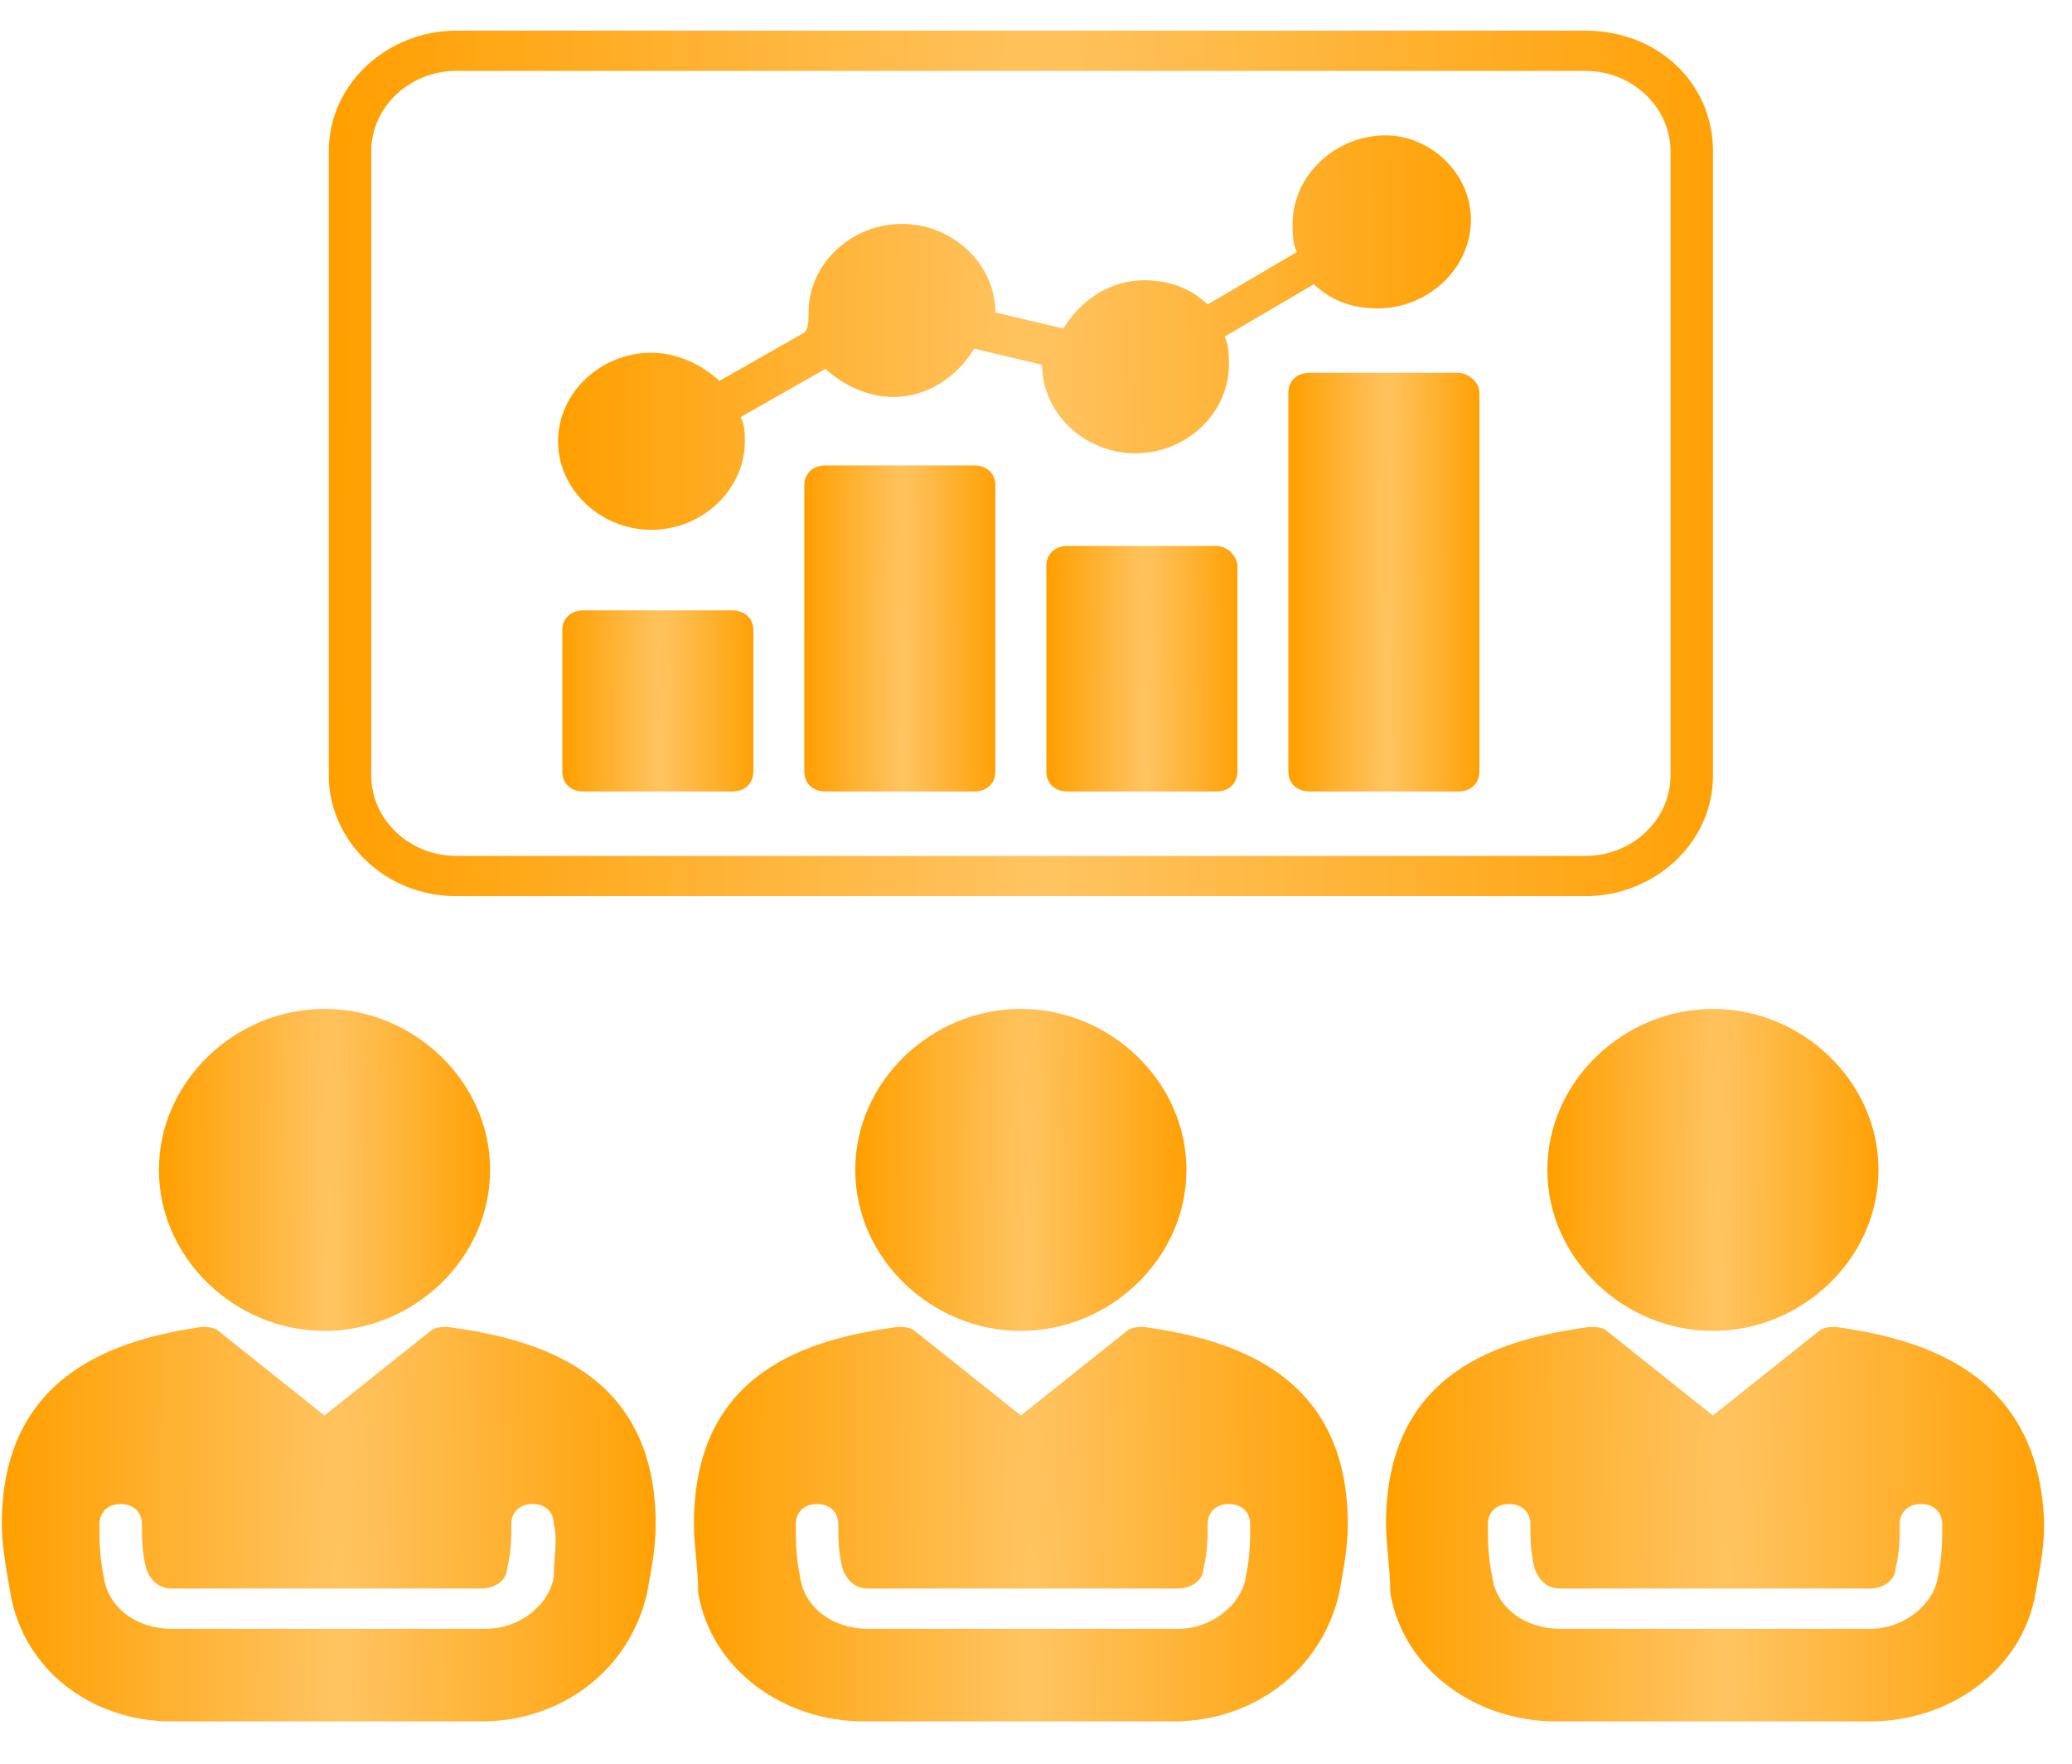 <svg width="74" height="63" viewBox="0 0 74 63" fill="none" xmlns="http://www.w3.org/2000/svg">
<g clip-path="url(#clip0_130_379)">
<path d="M15.987 47.381C15.835 47.381 15.532 47.381 15.38 47.524L11.589 50.543L7.798 47.524C7.647 47.381 7.343 47.381 7.192 47.381C4.31 47.812 0.064 48.962 0.064 54.424C0.064 55.143 0.216 56.005 0.368 56.868C0.823 59.599 3.249 61.468 6.13 61.468H17.2C20.081 61.468 22.508 59.599 23.114 56.868C23.266 56.005 23.418 55.286 23.418 54.424C23.418 48.962 19.172 47.812 15.987 47.381ZM19.778 56.293C19.626 57.299 18.565 58.161 17.352 58.161H6.13C4.917 58.161 3.856 57.443 3.704 56.293C3.552 55.574 3.552 54.999 3.552 54.424C3.552 53.993 3.856 53.705 4.31 53.705C4.765 53.705 5.069 53.993 5.069 54.424C5.069 54.855 5.069 55.43 5.22 56.005C5.372 56.437 5.675 56.724 6.13 56.724H17.2C17.655 56.724 18.11 56.437 18.11 56.005C18.262 55.43 18.262 54.855 18.262 54.424C18.262 53.993 18.565 53.705 19.02 53.705C19.475 53.705 19.778 53.993 19.778 54.424C19.93 54.999 19.778 55.574 19.778 56.293Z" fill="url(#paint0_radial_130_379)"/>
<path d="M5.676 41.775C5.676 38.612 8.406 36.025 11.59 36.025C14.775 36.025 17.504 38.612 17.504 41.775C17.504 44.937 14.775 47.524 11.59 47.524C8.406 47.524 5.676 44.937 5.676 41.775Z" fill="url(#paint1_radial_130_379)"/>
<path d="M55.262 41.775C55.262 38.612 57.991 36.025 61.176 36.025C64.36 36.025 67.09 38.612 67.09 41.775C67.09 44.937 64.36 47.524 61.176 47.524C57.991 47.524 55.262 44.937 55.262 41.775Z" fill="url(#paint2_radial_130_379)"/>
<path d="M65.574 47.381C65.422 47.381 65.119 47.381 64.968 47.524L61.176 50.543L57.386 47.524C57.234 47.381 56.931 47.381 56.779 47.381C53.594 47.812 49.5 48.962 49.5 54.424C49.5 55.143 49.652 56.005 49.652 56.868C50.107 59.599 52.684 61.468 55.566 61.468H66.787C69.668 61.468 72.246 59.599 72.701 56.868C72.853 56.005 73.005 55.286 73.005 54.424C72.853 48.962 68.607 47.812 65.574 47.381ZM69.214 56.293C69.062 57.299 68 58.161 66.787 58.161H55.717C54.504 58.161 53.443 57.443 53.291 56.293C53.139 55.574 53.139 54.999 53.139 54.424C53.139 53.993 53.443 53.705 53.898 53.705C54.352 53.705 54.656 53.993 54.656 54.424C54.656 54.855 54.656 55.43 54.807 56.005C54.959 56.437 55.262 56.724 55.717 56.724H66.787C67.242 56.724 67.697 56.437 67.697 56.005C67.849 55.43 67.849 54.855 67.849 54.424C67.849 53.993 68.152 53.705 68.607 53.705C69.062 53.705 69.365 53.993 69.365 54.424C69.365 54.999 69.365 55.574 69.214 56.293Z" fill="url(#paint3_radial_130_379)"/>
<path d="M40.856 47.381C40.705 47.381 40.401 47.381 40.25 47.524L36.459 50.543L32.668 47.524C32.516 47.381 32.213 47.381 32.061 47.381C28.877 47.812 24.782 48.962 24.782 54.424C24.782 55.143 24.934 56.005 24.934 56.868C25.389 59.599 27.967 61.468 30.848 61.468H41.918C44.799 61.468 47.225 59.599 47.832 56.868C47.984 56.005 48.135 55.286 48.135 54.424C48.135 48.962 43.889 47.812 40.856 47.381ZM44.496 56.293C44.344 57.299 43.283 58.161 42.069 58.161H31C29.786 58.161 28.725 57.443 28.573 56.293C28.422 55.574 28.422 54.999 28.422 54.424C28.422 53.993 28.725 53.705 29.18 53.705C29.635 53.705 29.938 53.993 29.938 54.424C29.938 54.855 29.938 55.43 30.09 56.005C30.241 56.437 30.545 56.724 31 56.724H42.069C42.524 56.724 42.979 56.437 42.979 56.005C43.131 55.43 43.131 54.855 43.131 54.424C43.131 53.993 43.434 53.705 43.889 53.705C44.344 53.705 44.648 53.993 44.648 54.424C44.648 54.999 44.648 55.574 44.496 56.293Z" fill="url(#paint4_radial_130_379)"/>
<path d="M30.544 41.775C30.544 38.612 33.273 36.025 36.458 36.025C39.642 36.025 42.372 38.612 42.372 41.775C42.372 44.937 39.642 47.524 36.458 47.524C33.273 47.524 30.544 44.937 30.544 41.775Z" fill="url(#paint5_radial_130_379)"/>
<path d="M56.628 1.095H16.291C13.865 1.095 11.742 2.963 11.742 5.407V27.688C11.742 29.987 13.714 32 16.291 32H56.628C59.055 32 61.178 30.131 61.178 27.688V5.407C61.178 2.963 59.206 1.095 56.628 1.095ZM59.661 27.688C59.661 29.269 58.297 30.562 56.628 30.562H16.291C14.623 30.562 13.259 29.269 13.259 27.688V5.407C13.259 3.826 14.623 2.532 16.291 2.532H56.628C58.297 2.532 59.661 3.826 59.661 5.407V27.688Z" fill="url(#paint6_radial_130_379)"/>
<path d="M26.906 22.513V27.544C26.906 27.975 26.603 28.263 26.148 28.263H20.84C20.385 28.263 20.082 27.975 20.082 27.544V22.513C20.082 22.082 20.385 21.794 20.84 21.794H26.148C26.603 21.794 26.906 22.082 26.906 22.513Z" fill="url(#paint7_radial_130_379)"/>
<path d="M35.549 17.338V27.544C35.549 27.975 35.246 28.263 34.791 28.263H29.483C29.029 28.263 28.725 27.975 28.725 27.544V17.338C28.725 16.907 29.029 16.619 29.483 16.619H34.791C35.246 16.619 35.549 16.907 35.549 17.338Z" fill="url(#paint8_radial_130_379)"/>
<path d="M44.193 20.213V27.544C44.193 27.975 43.89 28.263 43.435 28.263H38.127C37.672 28.263 37.369 27.975 37.369 27.544V20.213C37.369 19.782 37.672 19.494 38.127 19.494H43.435C43.89 19.494 44.193 19.925 44.193 20.213Z" fill="url(#paint9_radial_130_379)"/>
<path d="M52.837 14.032V27.544C52.837 27.975 52.533 28.263 52.078 28.263H46.771C46.316 28.263 46.013 27.975 46.013 27.544V14.032C46.013 13.601 46.316 13.313 46.771 13.313H52.078C52.382 13.313 52.837 13.601 52.837 14.032Z" fill="url(#paint10_radial_130_379)"/>
<path d="M52.533 7.851C52.533 9.576 51.016 11.013 49.197 11.013C48.287 11.013 47.529 10.726 46.922 10.151L43.737 12.02C43.889 12.307 43.889 12.738 43.889 13.026C43.889 14.751 42.373 16.188 40.553 16.188C38.733 16.188 37.217 14.751 37.217 13.026L34.791 12.451C34.184 13.457 33.123 14.176 31.909 14.176C31 14.176 30.09 13.745 29.483 13.169L26.45 14.894C26.602 15.182 26.602 15.469 26.602 15.757C26.602 17.482 25.085 18.919 23.266 18.919C21.446 18.919 19.93 17.482 19.93 15.757C19.93 14.032 21.446 12.595 23.266 12.595C24.176 12.595 25.085 13.026 25.692 13.601L28.725 11.876C28.877 11.732 28.877 11.444 28.877 11.157C28.877 9.432 30.393 7.995 32.213 7.995C34.032 7.995 35.549 9.432 35.549 11.157L37.975 11.732C38.582 10.726 39.643 10.007 40.856 10.007C41.766 10.007 42.524 10.295 43.131 10.87L46.316 9.001C46.164 8.713 46.164 8.282 46.164 7.995C46.164 6.27 47.68 4.832 49.5 4.832C51.016 4.832 52.533 6.126 52.533 7.851Z" fill="url(#paint11_radial_130_379)"/>
</g>
<defs>
<radialGradient id="paint0_radial_130_379" cx="0" cy="0" r="1" gradientUnits="userSpaceOnUse" gradientTransform="translate(12.108 61.468) scale(12.043 181.621)">
<stop stop-color="#FFC462"/>
<stop offset="1" stop-color="#FF9F00"/>
</radialGradient>
<radialGradient id="paint1_radial_130_379" cx="0" cy="0" r="1" gradientUnits="userSpaceOnUse" gradientTransform="translate(11.776 47.524) scale(6.1 148.262)">
<stop stop-color="#FFC462"/>
<stop offset="1" stop-color="#FF9F00"/>
</radialGradient>
<radialGradient id="paint2_radial_130_379" cx="0" cy="0" r="1" gradientUnits="userSpaceOnUse" gradientTransform="translate(61.362 47.524) scale(6.1 148.262)">
<stop stop-color="#FFC462"/>
<stop offset="1" stop-color="#FF9F00"/>
</radialGradient>
<radialGradient id="paint3_radial_130_379" cx="0" cy="0" r="1" gradientUnits="userSpaceOnUse" gradientTransform="translate(61.622 61.468) scale(12.122 181.621)">
<stop stop-color="#FFC462"/>
<stop offset="1" stop-color="#FF9F00"/>
</radialGradient>
<radialGradient id="paint4_radial_130_379" cx="0" cy="0" r="1" gradientUnits="userSpaceOnUse" gradientTransform="translate(36.826 61.468) scale(12.043 181.621)">
<stop stop-color="#FFC462"/>
<stop offset="1" stop-color="#FF9F00"/>
</radialGradient>
<radialGradient id="paint5_radial_130_379" cx="0" cy="0" r="1" gradientUnits="userSpaceOnUse" gradientTransform="translate(36.644 47.524) scale(6.1 148.262)">
<stop stop-color="#FFC462"/>
<stop offset="1" stop-color="#FF9F00"/>
</radialGradient>
<radialGradient id="paint6_radial_130_379" cx="0" cy="0" r="1" gradientUnits="userSpaceOnUse" gradientTransform="translate(37.237 32) scale(25.495 398.455)">
<stop stop-color="#FFC462"/>
<stop offset="1" stop-color="#FF9F00"/>
</radialGradient>
<radialGradient id="paint7_radial_130_379" cx="0" cy="0" r="1" gradientUnits="userSpaceOnUse" gradientTransform="translate(23.601 28.263) scale(3.519 83.398)">
<stop stop-color="#FFC462"/>
<stop offset="1" stop-color="#FF9F00"/>
</radialGradient>
<radialGradient id="paint8_radial_130_379" cx="0" cy="0" r="1" gradientUnits="userSpaceOnUse" gradientTransform="translate(32.244 28.263) scale(3.519 150.115)">
<stop stop-color="#FFC462"/>
<stop offset="1" stop-color="#FF9F00"/>
</radialGradient>
<radialGradient id="paint9_radial_130_379" cx="0" cy="0" r="1" gradientUnits="userSpaceOnUse" gradientTransform="translate(40.888 28.263) scale(3.519 113.05)">
<stop stop-color="#FFC462"/>
<stop offset="1" stop-color="#FF9F00"/>
</radialGradient>
<radialGradient id="paint10_radial_130_379" cx="0" cy="0" r="1" gradientUnits="userSpaceOnUse" gradientTransform="translate(49.532 28.263) scale(3.519 192.742)">
<stop stop-color="#FFC462"/>
<stop offset="1" stop-color="#FF9F00"/>
</radialGradient>
<radialGradient id="paint11_radial_130_379" cx="0" cy="0" r="1" gradientUnits="userSpaceOnUse" gradientTransform="translate(36.743 18.919) scale(16.814 181.621)">
<stop stop-color="#FFC462"/>
<stop offset="1" stop-color="#FF9F00"/>
</radialGradient>
<clipPath id="clip0_130_379">
<rect width="73.071" height="62.562" fill="white"/>
</clipPath>
</defs>
</svg>
